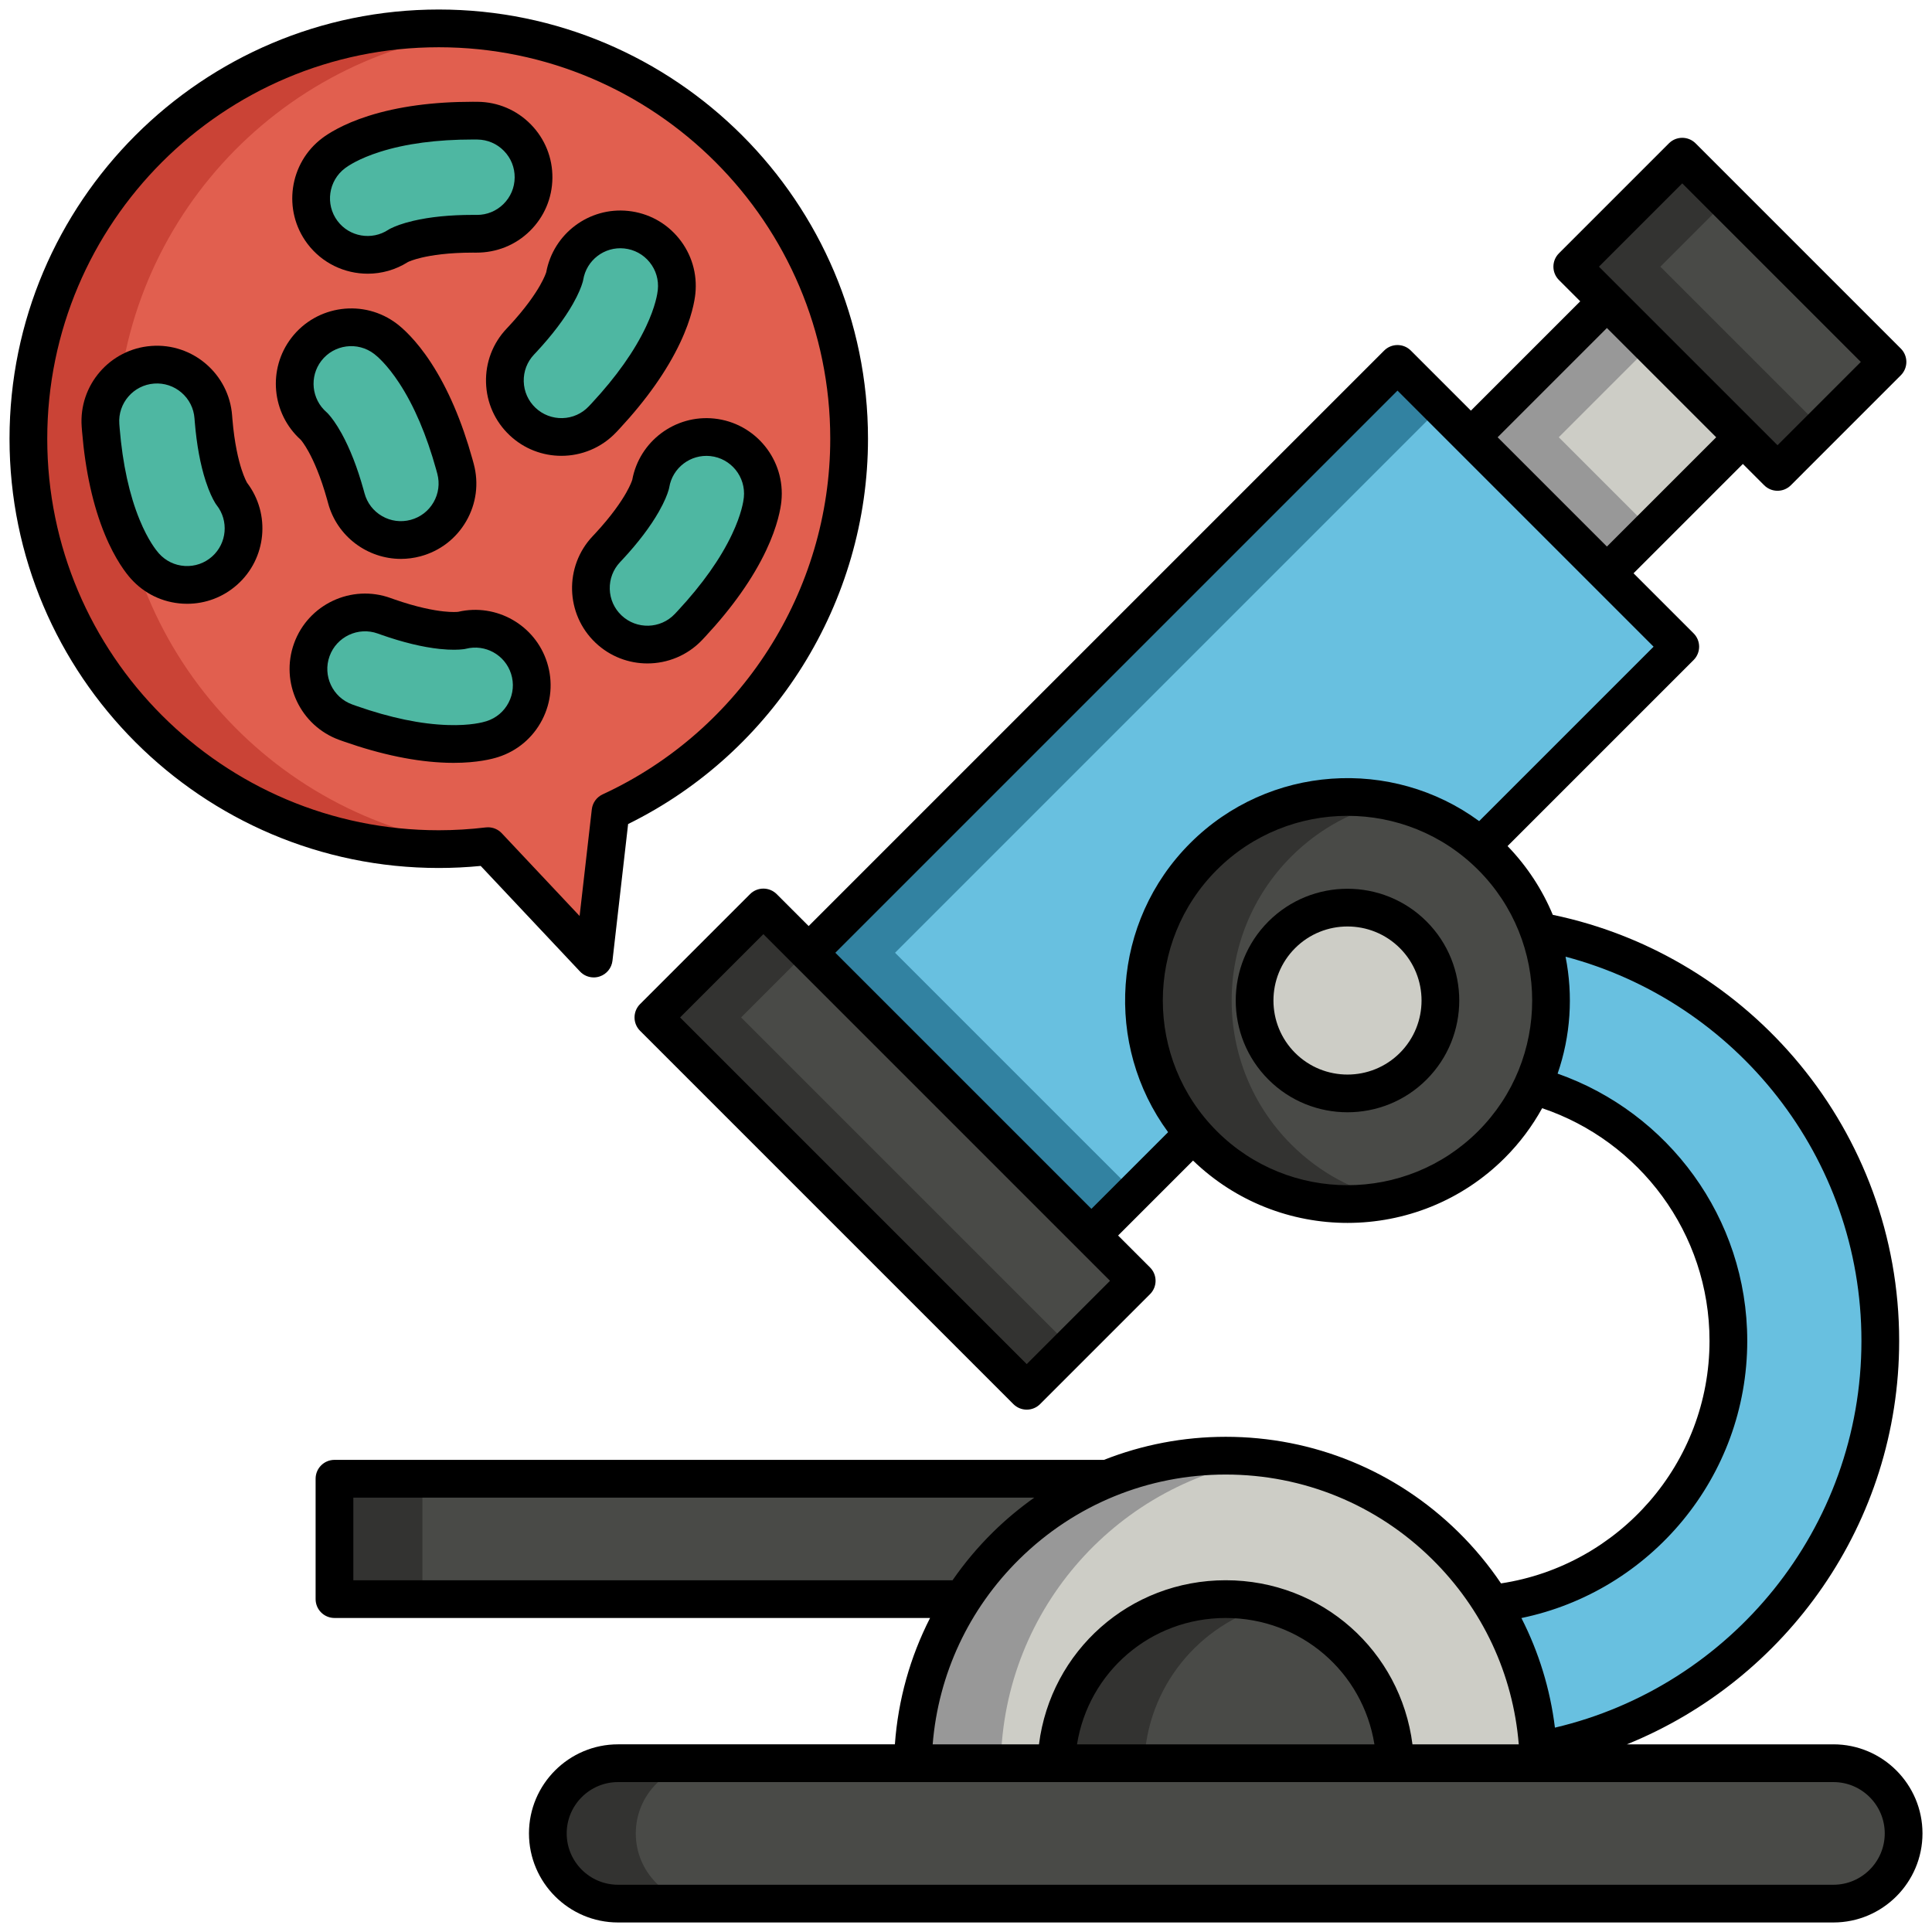 <svg height="512" viewBox="0 0 512 512" width="512" xmlns="http://www.w3.org/2000/svg"><g id="Layer_2"><g><path d="m276.806 101.592h105.977v220.685h-105.977z" fill="#68c0e0" transform="matrix(.707 .707 -.707 .707 246.455 -171.126)"/><path d="m237.197 252.49 144.6-144.6-11.447-11.448-156.048 156.048 74.937 74.937 11.448-11.448z" fill="#3282a1"/><path d="m167.238 283.922h139.919v41.219h-139.919z" fill="#494a47" transform="matrix(.707 .707 -.707 .707 284.81 -78.528)"/><path d="m196.4 269.636 17.524-17.524-11.622-11.622-29.147 29.146 98.938 98.938 11.622-11.623z" fill="#333331"/><path d="m419.975 62.683h76.921v41.219h-76.921z" fill="#494a47" transform="matrix(.707 .707 -.707 .707 193.17 -299.767)"/><path d="m440.009 70.671 17.476-17.476-11.672-11.671-29.146 29.147 54.391 54.391 11.671-11.671z" fill="#333331"/><path d="m400.371 90.404h50.954v50.954h-50.954z" fill="#cdcdc6" transform="matrix(.707 .707 -.707 .707 206.668 -267.179)"/><path d="m413.089 115.881 24.394-24.394-11.635-11.636-36.03 36.03 36.03 36.03 11.635-11.636z" fill="#989898"/><path d="m88.638 391.882h226.109v31.901h-226.109z" fill="#494a47"/><path d="m88.638 391.882h23.309v31.901h-23.309z" fill="#333331"/><path d="m387.98 465.655h-30.88v-40.26h30.881c38.63 0 70.058-31.428 70.058-70.059s-31.428-70.059-70.058-70.059h-30.881v-40.26h30.881c60.83 0 110.318 49.489 110.318 110.319s-49.489 110.319-110.319 110.319z" fill="#68c0e0"/><path d="m407.738 467.269c-.775-45.14-37.585-81.501-82.91-81.501s-82.135 36.36-82.91 81.501z" fill="#cdcdc6"/><path d="m336.482 386.598c-3.809-.536-7.697-.83-11.654-.83-45.325 0-82.135 36.36-82.91 81.501h23.309c.707-41.199 31.436-75.068 71.255-80.671z" fill="#989898"/><path d="m369.724 467.269c-.765-24.145-20.565-43.486-44.896-43.486s-44.131 19.342-44.896 43.486z" fill="#494a47"/><path d="m336.482 425.321c-3.718-.997-7.622-1.538-11.654-1.538-24.331 0-44.131 19.342-44.896 43.486h23.309c.638-20.143 14.529-36.933 33.241-41.948z" fill="#333331"/><path d="m485.872 504.477h-322.088c-10.275 0-18.604-8.329-18.604-18.604 0-10.275 8.329-18.604 18.604-18.604h322.088c10.275 0 18.604 8.329 18.604 18.604 0 10.275-8.329 18.604-18.604 18.604z" fill="#494a47"/><path d="m168.489 485.873c0-10.275 8.329-18.604 18.604-18.604h-23.309c-10.275 0-18.604 8.329-18.604 18.604 0 10.275 8.329 18.604 18.604 18.604h23.309c-10.275 0-18.604-8.329-18.604-18.604z" fill="#333331"/><circle cx="357.1" cy="265.147" fill="#494a47" r="53.965"/><path d="m342.207 303.307c-21.075-21.075-21.075-55.244 0-76.318 7.559-7.559 16.806-12.392 26.526-14.528-17.379-3.82-36.277 1.013-49.792 14.528-21.075 21.075-21.075 55.244 0 76.318 13.515 13.515 32.414 18.348 49.792 14.528-9.72-2.137-18.967-6.969-26.526-14.528z" fill="#333331"/><circle cx="357.1" cy="265.147" fill="#cdcdc6" r="24.632"/><path d="m225.026 116.274c0-60.062-48.69-108.751-108.751-108.751-60.062 0-108.751 48.69-108.751 108.751s48.69 108.751 108.751 108.751c4.419 0 8.773-.27 13.054-.783l28.015 29.784 4.458-38.969c37.321-17.228 63.224-54.978 63.224-98.783z" fill="#e15f4f"/><g><path d="m30.832 116.274c0-56.124 42.516-102.313 97.097-108.128-3.829-.408-7.717-.623-11.654-.623-60.062 0-108.751 48.69-108.751 108.751s48.69 108.751 108.751 108.751c3.919 0 7.784-.224 11.595-.629-54.552-5.843-97.038-52.018-97.038-108.122z" fill="#ca4336"/></g><g fill="#4eb7a2"><path d="m126.553 31.978c-.42-.004-.836-.006-1.25-.006-11.571-.002-20.113 1.596-26.119 3.503-6.004 1.899-9.442 4.113-10.75 5.102-6.62 4.969-7.958 14.365-2.989 20.985 4.786 6.376 13.671 7.835 20.234 3.495l.004.008.051-.028c.286-.15 1.77-.902 4.892-1.638 3.12-.734 7.882-1.449 14.675-1.449.314 0 .633.002.957.005 8.277.081 15.053-6.564 15.134-14.841.083-8.279-6.561-15.055-14.839-15.136z"/><path d="m26.636 112.713c.031.419.063.834.098 1.246.96 11.531 3.263 19.911 5.663 25.737 2.392 5.825 4.885 9.067 5.978 10.288 5.503 6.184 14.977 6.736 21.161 1.233 5.956-5.3 6.67-14.275 1.8-20.455l.007-.005-.032-.049c-.173-.272-1.046-1.689-2.039-4.738-.991-3.048-2.099-7.734-2.665-14.504-.026-.313-.051-.631-.075-.954-.608-8.255-7.793-14.455-16.049-13.847s-14.455 7.793-13.847 16.048z"/><path d="m182.461 166.142c.289-.305.574-.609.855-.911 7.875-8.478 12.516-15.825 15.206-21.523 2.694-5.692 3.41-9.718 3.576-11.349.863-8.233-5.111-15.606-13.344-16.469-7.929-.831-15.043 4.687-16.33 12.449l-.009-.002-.014.057c-.084.312-.544 1.911-2.128 4.699-1.585 2.786-4.302 6.762-8.924 11.74-.214.23-.432.463-.655.698-5.692 6.011-5.433 15.497.578 21.189 6.011 5.691 15.497 5.433 21.189-.578z"/><path d="m159.665 111.124c.289-.305.574-.609.855-.911 7.875-8.478 12.516-15.825 15.206-21.523 2.694-5.692 3.411-9.718 3.576-11.349.863-8.233-5.111-15.606-13.344-16.469-7.929-.831-15.043 4.687-16.33 12.449l-.009-.002-.014.057c-.084.312-.544 1.911-2.128 4.699-1.585 2.786-4.302 6.762-8.924 11.74-.214.23-.432.463-.655.698-5.692 6.011-5.433 15.497.578 21.189 6.011 5.691 15.498 5.433 21.189-.578z"/><path d="m120.72 124.241c-.109-.406-.219-.807-.329-1.205-3.103-11.147-6.935-18.947-10.383-24.221-3.44-5.274-6.496-7.992-7.799-8.986-6.564-5.044-15.973-3.812-21.017 2.752-4.858 6.322-3.879 15.272 2.063 20.43l-.006.006.041.042c.221.235 1.344 1.463 2.891 4.273 1.544 2.808 3.511 7.204 5.334 13.748.084.303.168.61.252.923 2.143 7.995 10.363 12.739 18.358 10.596 7.995-2.144 12.739-10.363 10.595-18.358z"/><path d="m91.633 191.385c.395.143.787.283 1.177.419 10.919 3.831 19.508 5.148 25.807 5.336 6.294.195 10.271-.758 11.832-1.258 7.891-2.499 12.263-10.923 9.763-18.814-2.407-7.601-10.309-11.916-17.938-9.993l-.002-.009-.058.009c-.319.047-1.969.265-5.158-.072-3.187-.339-7.918-1.241-14.328-3.488-.297-.104-.597-.211-.902-.321-7.784-2.815-16.377 1.214-19.192 8.998-2.814 7.785 1.214 16.378 8.999 19.193z"/></g><g><path d="m485.872 462.269h-54.734c42.267-17.12 72.161-58.598 72.161-106.933 0-55.527-39.45-102.005-91.793-112.897-2.744-6.599-6.743-12.791-11.986-18.223l49.302-49.302c.938-.938 1.465-2.209 1.465-3.535s-.526-2.598-1.465-3.535l-15.918-15.918 28.974-28.975 5.646 5.646c.976.977 2.256 1.465 3.535 1.465s2.56-.488 3.535-1.465l29.146-29.147c.938-.938 1.465-2.209 1.465-3.535s-.526-2.598-1.465-3.535l-54.392-54.391c-1.951-1.953-5.119-1.953-7.07 0l-29.146 29.146c-.938.938-1.465 2.209-1.465 3.535s.526 2.598 1.465 3.535l5.646 5.646-28.974 28.974-15.918-15.918c-1.951-1.953-5.119-1.953-7.07 0l-152.514 152.512-8.465-8.465c-.938-.938-2.209-1.465-3.535-1.465s-2.598.526-3.535 1.465l-29.146 29.146c-1.953 1.952-1.953 5.118 0 7.07l98.938 98.938c.938.938 2.209 1.465 3.535 1.465s2.598-.526 3.535-1.465l29.146-29.146c1.953-1.952 1.953-5.118 0-7.07l-8.465-8.465 19.86-19.86c11.397 11.001 26.159 16.518 40.931 16.518 15.101 0 30.2-5.748 41.695-17.243 3.998-3.998 7.283-8.438 9.891-13.156 25.748 8.67 44.353 33.017 44.353 61.65 0 32.538-24.019 59.539-55.253 64.282-3.269-4.844-7.034-9.4-11.289-13.589-16.546-16.289-38.447-25.26-61.669-25.26-11.218 0-22.121 2.112-32.268 6.113h-203.923c-2.762 0-5 2.238-5 5v31.9c0 2.762 2.238 5 5 5h157.839c-5.276 10.342-8.473 21.68-9.325 33.486h-73.367c-13.016 0-23.604 10.589-23.604 23.604s10.589 23.604 23.604 23.604h322.088c13.015 0 23.604-10.589 23.604-23.604-.001-13.015-10.59-23.603-23.605-23.603zm-40.059-413.673 47.32 47.319-22.075 22.075-47.32-47.319zm-19.965 38.327 28.958 28.958-28.958 28.959-28.958-28.959zm-153.755 274.58-91.866-91.867 22.075-22.075 91.866 91.867zm13.327 100.766c3.059-19.146 19.476-33.486 39.408-33.486s36.35 14.341 39.408 33.486zm84.93-358.755 67.866 67.865-46.227 46.227c-23.057-16.943-55.745-14.993-76.584 5.848-20.84 20.839-22.789 53.526-5.847 76.583l-20.319 20.319-67.866-67.865zm21.375 196.257c-19.093 19.089-50.156 19.091-69.249 0-19.091-19.093-19.091-50.156 0-69.248 9.546-9.546 22.085-14.318 34.624-14.318 12.54 0 25.079 4.772 34.625 14.318 19.09 19.092 19.09 50.156 0 69.248zm71.314 55.565c0-32.695-21.026-60.544-50.257-70.811 3.455-9.98 4.154-20.708 2.103-30.992 45.076 11.923 78.414 53.03 78.414 101.802 0 49.784-34.731 91.582-81.229 102.508-1.252-10.209-4.274-20.007-8.883-29.046 34.117-7.049 59.852-37.287 59.852-73.461zm-369.401 63.446v-21.9h180.469c-3.851 2.731-7.52 5.772-10.947 9.146-4.01 3.948-7.588 8.221-10.724 12.754zm176.537-5.628c14.663-14.436 34.073-22.386 54.653-22.386s39.99 7.95 54.653 22.386c13.43 13.221 21.489 30.503 23.007 49.114h-28.171c-3.143-24.741-24.01-43.486-49.489-43.486s-46.347 18.745-49.489 43.486h-28.171c1.518-18.611 9.577-35.893 23.007-49.114zm215.697 86.323h-322.088c-7.502 0-13.604-6.103-13.604-13.604 0-7.502 6.103-13.604 13.604-13.604h322.088c7.501 0 13.604 6.103 13.604 13.604s-6.103 13.604-13.604 13.604z"/><path d="m336.147 244.195c-11.554 11.553-11.554 30.352 0 41.904 5.776 5.777 13.364 8.665 20.953 8.665 7.588 0 15.176-2.888 20.952-8.665 11.554-11.553 11.554-30.352 0-41.904-11.552-11.554-30.352-11.553-41.905 0zm34.835 34.834c-7.657 7.655-20.109 7.653-27.765 0-7.654-7.654-7.654-20.109 0-27.764 3.828-3.827 8.855-5.74 13.883-5.74 5.026 0 10.054 1.913 13.882 5.74 7.655 7.655 7.655 20.11 0 27.764z"/><path d="m127.393 229.481 26.309 27.972c.961 1.021 2.286 1.574 3.644 1.574.526 0 1.058-.083 1.574-.255 1.848-.612 3.171-2.242 3.393-4.177l4.144-36.218c38.714-19.061 63.571-58.826 63.571-102.104 0-62.723-51.028-113.751-113.751-113.751s-113.754 51.03-113.754 113.752 51.029 113.751 113.752 113.751c3.682 0 7.412-.182 11.118-.544zm-114.87-113.207c0-57.208 46.543-103.751 103.752-103.751s103.751 46.543 103.751 103.751c0 40.335-23.677 77.328-60.319 94.243-1.585.732-2.674 2.237-2.872 3.972l-3.233 28.262-20.63-21.935c-.951-1.011-2.272-1.574-3.643-1.574-.197 0-.396.012-.595.035-4.142.496-8.334.748-12.459.748-57.209 0-103.752-46.543-103.752-103.751z"/><path d="m97.443 72.534c3.673 0 7.38-1.008 10.679-3.102.248-.119 1.384-.633 3.651-1.168 2.552-.6 6.971-1.315 13.53-1.316l.908.005c5.354.011 10.378-1.978 14.19-5.716s5.939-8.737 5.992-14.076c.052-5.339-1.978-10.378-5.716-14.19s-8.737-5.94-14.076-5.992c-.001 0-.002 0-.002 0-.443-.004-.892 0-1.318-.007-10.507 0-19.797 1.258-27.604 3.735-6.943 2.197-10.883 4.843-12.244 5.87-8.813 6.617-10.603 19.171-3.985 27.986 3.903 5.199 9.904 7.972 15.995 7.971zm-5.995-27.968c.749-.565 3.628-2.548 9.25-4.326 6.834-2.169 15.104-3.269 24.585-3.269.356-.017.813.004 1.224.007 2.667.026 5.164 1.089 7.031 2.994 1.868 1.904 2.883 4.423 2.856 7.091s-1.089 5.166-2.994 7.034c-1.881 1.844-4.359 2.856-6.993 2.856-.034 0-.067 0-.102-.001l-1.003-.005c-6.035.001-11.357.533-15.823 1.583-2.983.705-4.812 1.458-5.801 1.944-.261.114-.514.251-.754.41-4.398 2.905-10.319 1.885-13.479-2.325-3.306-4.404-2.412-10.677 2.003-13.993z"/><path d="m64.026 124.424c-.811-2.492-1.892-6.835-2.438-13.377-.024-.295-.049-.595-.071-.902-.811-10.993-10.416-19.288-21.402-18.466-10.991.809-19.274 10.409-18.466 21.401v.005c.032.433.065.861.102 1.289.872 10.48 2.898 19.641 6.021 27.221 2.768 6.741 5.733 10.445 6.868 11.712 3.549 3.989 8.439 6.357 13.77 6.668.397.023.793.034 1.188.034 4.9 0 9.57-1.772 13.262-5.057 7.784-6.927 8.908-18.708 2.637-26.982-.14-.236-.749-1.33-1.471-3.546zm-7.815 23.057c-1.992 1.774-4.558 2.666-7.221 2.51-2.663-.155-5.106-1.338-6.892-3.345-.625-.697-2.838-3.396-5.079-8.855-2.731-6.634-4.517-14.792-5.304-24.245-.032-.397-.063-.797-.094-1.2-.404-5.492 3.735-10.29 9.228-10.694 2.663-.196 5.239.656 7.259 2.398 2.02 1.743 3.24 4.168 3.436 6.824.025.342.052.679.08 1.008.502 6.018 1.476 11.277 2.894 15.637.966 2.967 1.886 4.738 2.426 5.633.134.246.289.482.465.706 3.262 4.138 2.737 10.123-1.198 13.623z"/><path d="m167.559 127.145c-.079.256-.476 1.441-1.631 3.476-1.296 2.277-3.777 6.001-8.243 10.812l-.621.662c-7.578 8.003-7.231 20.679.771 28.257 3.858 3.653 8.803 5.465 13.738 5.465 5.302 0 10.594-2.091 14.519-6.234 0-.001.001-.002.002-.003.299-.316.594-.631.885-.944 7.159-7.707 12.564-15.376 16.063-22.786 3.115-6.582 3.856-11.271 4.029-12.967 1.149-10.962-6.833-20.814-17.795-21.964-10.354-1.079-19.828 6.016-21.717 16.226zm9.59 2.83c.092-.265.162-.538.208-.818.861-5.2 5.644-8.832 10.875-8.294 5.478.574 9.467 5.498 8.891 10.99-.095.934-.601 4.393-3.123 9.722-3.062 6.485-7.889 13.3-14.348 20.253-.271.292-.545.585-.824.88-3.787 3.996-10.118 4.17-14.118.382-1.937-1.834-3.044-4.313-3.117-6.98-.072-2.666.897-5.202 2.733-7.141l.688-.732c4.109-4.426 7.341-8.688 9.607-12.673 1.542-2.715 2.232-4.588 2.528-5.589z"/><path d="m143.132 75.603c-1.297 2.278-3.779 6.004-8.236 10.804l-.627.669c-3.671 3.877-5.612 8.951-5.467 14.288.146 5.338 2.36 10.299 6.237 13.97 3.858 3.653 8.802 5.465 13.737 5.465 5.302 0 10.595-2.092 14.52-6.236.001-.001.002-.002.003-.002.299-.315.594-.63.885-.943 7.157-7.705 12.563-15.374 16.062-22.787 3.119-6.59 3.858-11.276 4.029-12.967.557-5.31-.987-10.519-4.348-14.667s-8.137-6.74-13.446-7.296c-10.372-1.09-19.827 6.019-21.718 16.228-.079.254-.476 1.438-1.631 3.474zm8.693 4.941c1.542-2.715 2.231-4.586 2.528-5.587.092-.265.162-.538.208-.818.861-5.199 5.621-8.851 10.877-8.294 2.652.278 5.038 1.572 6.718 3.646s2.451 4.676 2.171 7.347c-.094.932-.598 4.384-3.123 9.719-3.063 6.488-7.89 13.303-14.347 20.254-.27.29-.543.581-.819.873-.002.001-.003.003-.004.004-1.834 1.937-4.313 3.044-6.98 3.117-2.648.061-5.201-.897-7.14-2.732-1.937-1.834-3.044-4.313-3.116-6.98s.897-5.202 2.733-7.141l.687-.732c4.107-4.426 7.339-8.689 9.607-12.676z"/><path d="m79.697 116.54c.198.225.981 1.168 2.101 3.199 1.264 2.298 3.139 6.364 4.901 12.691l.238.867c2.391 8.919 10.486 14.814 19.311 14.814 1.707 0 3.444-.222 5.171-.685 5.157-1.382 9.467-4.69 12.136-9.314 2.669-4.623 3.377-10.01 1.994-15.167 0-.002 0-.003 0-.005-.113-.422-.228-.838-.342-1.247-2.819-10.132-6.525-18.75-11.012-25.612-3.979-6.098-7.586-9.184-8.941-10.219-8.738-6.715-21.311-5.067-28.027 3.67-6.352 8.267-5.248 20.055 2.47 27.008zm5.459-20.913c3.354-4.366 9.639-5.191 14.017-1.825.746.569 3.429 2.812 6.65 7.749 3.926 6.005 7.206 13.685 9.752 22.83.106.38.21.762.313 1.149.001.002.001.004.002.006.69 2.577.337 5.269-.997 7.579-1.333 2.311-3.487 3.963-6.064 4.654-2.574.689-5.268.336-7.578-.997-2.312-1.334-3.964-3.487-4.655-6.067-.089-.33-.178-.656-.266-.967-1.62-5.814-3.561-10.799-5.771-14.819-1.516-2.752-2.759-4.324-3.453-5.096-.174-.21-.366-.407-.574-.588-3.98-3.456-4.585-9.433-1.376-13.608z"/><path d="m120.251 202.165c6.25 0 10.224-1.041 11.707-1.517 5.09-1.611 9.247-5.109 11.706-9.849 2.46-4.738 2.927-10.151 1.314-15.241-3.146-9.936-13.446-15.772-23.56-13.421-.296.034-1.523.138-3.833-.105-2.606-.278-7.013-1.065-13.207-3.236l-.853-.304c-10.368-3.746-21.847 1.635-25.594 12-3.748 10.364 1.635 21.846 12 25.595h.001c.409.148.816.293 1.221.435 9.928 3.482 19.117 5.372 27.308 5.616.617.018 1.213.027 1.79.027zm-26.919-15.482c-5.179-1.874-7.868-7.611-5.995-12.79 1.873-5.178 7.611-7.866 12.786-5.997.322.116.641.23.95.339 5.697 1.997 10.896 3.256 15.457 3.742 3.107.326 5.104.208 6.14.083.276-.022.553-.067.826-.136 5.107-1.291 10.359 1.633 11.949 6.654.806 2.543.572 5.248-.657 7.616-1.229 2.367-3.306 4.115-5.865 4.926-.892.286-4.257 1.212-10.158 1.021-7.168-.213-15.344-1.914-24.3-5.056-.375-.131-.753-.266-1.133-.402z"/></g></g></g></svg>